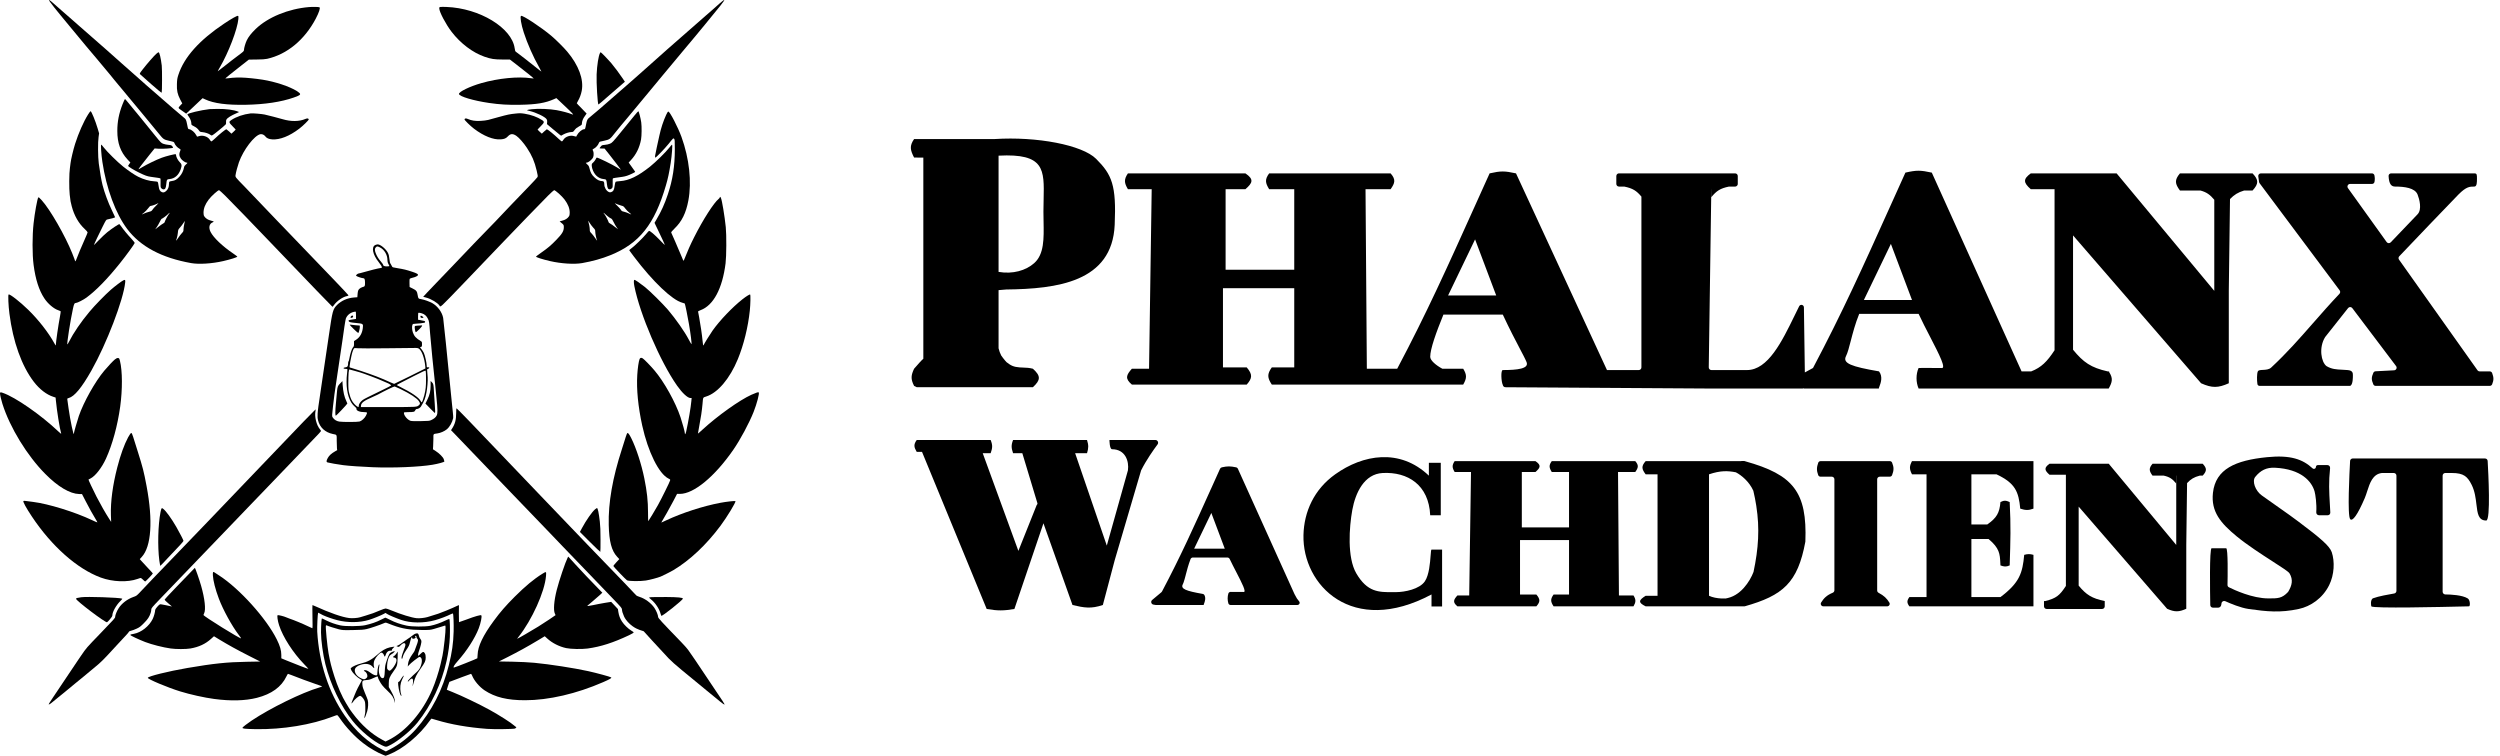 <svg width="129" height="39" viewBox="0 0 129 39" fill="none" xmlns="http://www.w3.org/2000/svg">
<g clip-path="url(#clip0_866_1362)">
<path d="M2.587 0.106C2.689 0.25 2.885 0.495 3.143 0.809C3.26 0.949 3.461 1.194 3.589 1.349C4.382 2.31 4.609 2.579 4.734 2.725C4.813 2.816 4.919 2.94 4.968 3.001C5.065 3.116 5.383 3.502 5.687 3.863C5.789 3.982 5.884 4.1 5.898 4.124C5.914 4.148 6.003 4.254 6.093 4.359C6.184 4.465 6.304 4.607 6.358 4.676C6.413 4.742 6.559 4.921 6.685 5.071C6.81 5.221 7.013 5.466 7.139 5.616C7.263 5.766 7.421 5.959 7.492 6.042C7.773 6.379 8.047 6.711 8.195 6.896C8.43 7.189 8.447 7.2 8.732 7.267C8.976 7.321 8.98 7.323 9.002 7.388C9.032 7.481 9.154 7.617 9.249 7.666C9.31 7.696 9.326 7.715 9.314 7.741C9.231 7.94 9.235 8.037 9.332 8.183C9.393 8.274 9.564 8.394 9.637 8.394C9.689 8.394 9.679 8.414 9.592 8.489C9.541 8.532 9.507 8.58 9.499 8.623C9.462 8.817 9.383 8.982 9.262 9.113C9.12 9.268 9.032 9.318 8.878 9.339C8.818 9.347 8.757 9.361 8.745 9.373C8.728 9.383 8.718 9.436 8.718 9.495C8.718 9.643 8.678 9.752 8.592 9.837C8.503 9.926 8.436 9.949 8.353 9.914C8.252 9.872 8.207 9.789 8.183 9.588C8.171 9.491 8.151 9.399 8.136 9.385C8.124 9.373 8.041 9.359 7.952 9.355C7.715 9.345 7.398 9.255 7.131 9.12C6.942 9.026 6.624 8.809 6.348 8.59C6.062 8.361 5.523 7.83 5.353 7.609C5.292 7.528 5.233 7.463 5.223 7.461C5.193 7.461 5.225 7.978 5.282 8.351C5.487 9.728 5.969 11.029 6.567 11.82C7.25 12.724 8.339 13.304 9.864 13.576C10.263 13.647 10.934 13.606 11.518 13.472C11.889 13.387 12.246 13.274 12.246 13.241C12.246 13.233 12.153 13.164 12.039 13.085C11.476 12.704 11.019 12.268 10.867 11.97C10.754 11.747 10.796 11.546 10.969 11.475C11.001 11.461 11.029 11.443 11.029 11.435C11.029 11.427 10.969 11.405 10.894 11.386C10.738 11.35 10.616 11.273 10.549 11.173C10.512 11.121 10.502 11.076 10.502 10.981C10.502 10.754 10.585 10.541 10.77 10.296C10.906 10.117 11.242 9.813 11.305 9.813C11.319 9.813 11.463 9.943 11.623 10.101C11.873 10.346 13.258 11.777 13.858 12.408C13.957 12.513 14.182 12.747 14.354 12.925C14.527 13.103 14.851 13.44 15.074 13.675C15.741 14.377 17.138 15.824 17.154 15.83C17.162 15.834 17.197 15.796 17.229 15.747C17.377 15.534 17.692 15.315 17.908 15.277C17.957 15.267 17.983 15.252 17.979 15.236C17.975 15.222 17.663 14.887 17.284 14.492C16.905 14.099 16.518 13.693 16.422 13.594C16.045 13.197 14.782 11.881 14.63 11.729C14.541 11.64 14.409 11.502 14.336 11.425C14.093 11.165 12.931 9.949 12.601 9.61C12.134 9.134 12.138 9.138 12.155 9.028C12.175 8.886 12.262 8.562 12.329 8.373C12.56 7.729 13.122 6.991 13.434 6.924C13.519 6.908 13.629 6.954 13.685 7.031C13.758 7.131 13.872 7.179 14.046 7.192C14.446 7.218 14.934 7.025 15.439 6.642C15.632 6.496 15.942 6.192 15.932 6.16C15.911 6.103 15.859 6.097 15.761 6.137C15.443 6.275 15.013 6.279 14.584 6.151C14.393 6.095 13.835 5.949 13.655 5.91C13.509 5.878 13.037 5.839 12.935 5.851C12.556 5.898 12.201 6.02 11.938 6.192C11.796 6.283 11.804 6.32 12.003 6.518C12.092 6.608 12.163 6.685 12.161 6.691C12.157 6.697 12.106 6.745 12.049 6.8L11.942 6.898L11.82 6.784C11.751 6.721 11.69 6.67 11.682 6.67C11.638 6.67 11.315 6.932 11.088 7.151C11.003 7.232 10.92 7.299 10.906 7.299C10.889 7.299 10.853 7.256 10.823 7.206C10.725 7.048 10.462 6.96 10.273 7.025C10.219 7.044 10.172 7.056 10.168 7.052C10.166 7.048 10.148 7.015 10.129 6.981C10.052 6.831 9.878 6.681 9.76 6.666C9.706 6.66 9.701 6.654 9.661 6.447C9.6 6.153 9.602 6.158 9.462 6.046C9.304 5.922 8.668 5.373 8.244 4.998C8.069 4.842 7.887 4.684 7.84 4.647C7.794 4.611 7.678 4.509 7.583 4.424C7.488 4.337 7.307 4.177 7.179 4.065C6.91 3.83 6.393 3.374 6.275 3.266C6.099 3.106 5.637 2.695 5.462 2.543C4.828 1.991 4.315 1.539 4.075 1.328C3.925 1.192 3.702 0.998 3.579 0.892C3.457 0.787 3.269 0.623 3.161 0.527C2.64 0.063 2.565 0 2.529 0C2.518 0 2.545 0.049 2.587 0.106ZM8.055 10.612C7.978 10.683 7.895 10.776 7.869 10.821C7.824 10.889 7.804 10.902 7.682 10.932C7.607 10.95 7.498 10.989 7.439 11.017C7.38 11.046 7.327 11.066 7.325 11.062C7.321 11.058 7.368 11.017 7.429 10.973C7.49 10.926 7.583 10.829 7.638 10.756C7.702 10.666 7.749 10.624 7.777 10.624C7.828 10.624 8.021 10.559 8.102 10.514C8.205 10.46 8.195 10.478 8.055 10.612ZM8.712 11.05C8.653 11.119 8.495 11.425 8.495 11.467C8.495 11.482 8.459 11.514 8.414 11.536C8.369 11.559 8.26 11.636 8.171 11.709C8.082 11.782 8.009 11.834 8.009 11.83C8.009 11.824 8.041 11.777 8.084 11.725C8.124 11.67 8.193 11.553 8.238 11.459C8.282 11.368 8.327 11.293 8.337 11.293C8.369 11.293 8.599 11.123 8.676 11.042C8.759 10.954 8.785 10.96 8.712 11.05ZM9.507 11.567C9.487 11.656 9.468 11.777 9.468 11.836C9.468 11.934 9.46 11.95 9.385 12.029C9.341 12.075 9.255 12.185 9.199 12.27C9.142 12.355 9.091 12.424 9.087 12.42C9.085 12.416 9.099 12.357 9.124 12.288C9.146 12.22 9.17 12.094 9.178 12.007C9.191 11.854 9.195 11.846 9.29 11.739C9.345 11.678 9.424 11.575 9.462 11.51C9.503 11.447 9.537 11.396 9.541 11.398C9.543 11.402 9.529 11.477 9.507 11.567Z" fill="black"/>
<path d="M37.292 0.045C37.231 0.089 37.138 0.172 36.738 0.527C36.631 0.623 36.485 0.75 36.412 0.811C36.341 0.872 36.116 1.069 35.915 1.247C35.587 1.537 34.954 2.092 34.437 2.542C34.17 2.778 33.576 3.305 33.33 3.528C33.213 3.633 33.059 3.771 32.988 3.832C32.795 3.996 32.491 4.266 32.306 4.432C32.217 4.513 32.106 4.608 32.059 4.647C32.013 4.683 31.83 4.842 31.656 4.998C31.234 5.373 30.595 5.922 30.437 6.046C30.301 6.153 30.291 6.174 30.238 6.437C30.194 6.666 30.192 6.67 30.135 6.67C30.034 6.67 29.847 6.83 29.77 6.98C29.752 7.015 29.734 7.047 29.732 7.051C29.728 7.055 29.681 7.043 29.626 7.025C29.438 6.96 29.174 7.047 29.077 7.205C29.046 7.256 29.01 7.299 28.994 7.299C28.98 7.299 28.896 7.232 28.811 7.151C28.596 6.946 28.258 6.67 28.217 6.67C28.209 6.67 28.148 6.721 28.079 6.784L27.958 6.897L27.85 6.8C27.794 6.745 27.743 6.697 27.739 6.691C27.737 6.684 27.808 6.607 27.897 6.518C28.096 6.319 28.104 6.283 27.964 6.192C27.723 6.036 27.408 5.922 27.066 5.867C26.883 5.839 26.82 5.837 26.61 5.859C26.303 5.89 26.196 5.912 25.717 6.044C25.507 6.101 25.269 6.165 25.19 6.188C25.105 6.21 24.945 6.23 24.795 6.238C24.519 6.251 24.337 6.224 24.14 6.139C24.041 6.096 23.988 6.103 23.968 6.159C23.958 6.192 24.272 6.5 24.46 6.642C24.963 7.023 25.458 7.22 25.841 7.191C26.021 7.177 26.105 7.143 26.204 7.039C26.342 6.891 26.462 6.885 26.646 7.011C26.788 7.11 27.017 7.37 27.187 7.627C27.451 8.027 27.581 8.329 27.694 8.809C27.753 9.056 27.757 9.091 27.733 9.14C27.716 9.168 27.536 9.367 27.329 9.58C26.918 10.001 25.778 11.193 25.555 11.435C25.476 11.518 25.352 11.646 25.279 11.719C25.142 11.852 23.868 13.178 23.465 13.606C23.343 13.736 22.926 14.172 22.536 14.575C22.147 14.979 21.833 15.311 21.837 15.315C21.841 15.317 21.906 15.335 21.983 15.354C22.224 15.412 22.583 15.625 22.674 15.763C22.737 15.861 22.648 15.944 23.933 14.607C24.866 13.636 25.752 12.714 25.999 12.45C26.453 11.972 28.002 10.372 28.284 10.091C28.438 9.938 28.578 9.813 28.592 9.813C28.657 9.813 28.992 10.113 29.13 10.295C29.314 10.541 29.397 10.753 29.397 10.98C29.397 11.076 29.387 11.12 29.351 11.173C29.284 11.274 29.162 11.35 29.004 11.388C28.866 11.42 28.864 11.422 28.911 11.453C28.935 11.471 28.988 11.514 29.024 11.548C29.087 11.607 29.093 11.623 29.093 11.729C29.093 11.923 29.008 12.067 28.708 12.375C28.418 12.673 28.274 12.795 27.917 13.044C27.777 13.142 27.662 13.229 27.658 13.239C27.645 13.271 27.992 13.383 28.381 13.472C28.965 13.606 29.636 13.646 30.036 13.576C30.583 13.478 31.053 13.347 31.495 13.168C32.99 12.566 33.776 11.579 34.362 9.563C34.466 9.213 34.531 8.906 34.608 8.408C34.67 8.01 34.711 7.461 34.676 7.463C34.666 7.463 34.603 7.534 34.537 7.619C34.35 7.858 33.835 8.363 33.549 8.592C32.921 9.091 32.459 9.316 31.996 9.346C31.877 9.352 31.779 9.369 31.763 9.385C31.751 9.397 31.729 9.49 31.716 9.588C31.692 9.794 31.645 9.878 31.536 9.914C31.481 9.932 31.457 9.93 31.41 9.906C31.276 9.837 31.181 9.671 31.181 9.505C31.181 9.395 31.151 9.346 31.082 9.346C30.942 9.346 30.81 9.284 30.672 9.15C30.526 9.01 30.472 8.913 30.417 8.685C30.391 8.578 30.37 8.542 30.305 8.487C30.222 8.414 30.212 8.394 30.259 8.394C30.356 8.394 30.557 8.231 30.605 8.116C30.642 8.031 30.64 7.85 30.603 7.785C30.563 7.714 30.565 7.71 30.652 7.666C30.747 7.617 30.867 7.481 30.897 7.388C30.91 7.351 30.936 7.317 30.954 7.311C30.972 7.307 31.084 7.28 31.201 7.256C31.451 7.201 31.487 7.175 31.715 6.881C31.856 6.701 32.246 6.23 32.408 6.042C32.452 5.991 32.608 5.805 32.752 5.628C32.898 5.452 33.097 5.211 33.197 5.091C33.296 4.973 33.409 4.835 33.45 4.787C33.541 4.677 33.912 4.227 34.182 3.903C34.711 3.264 34.924 3.009 35.185 2.699C35.343 2.514 35.629 2.169 35.824 1.936C36.017 1.701 36.258 1.409 36.361 1.287C37.15 0.335 37.411 8.71668e-05 37.369 8.71668e-05C37.361 8.71668e-05 37.324 0.02 37.292 0.045ZM31.887 10.553C31.958 10.581 32.049 10.611 32.092 10.62C32.158 10.632 32.187 10.654 32.266 10.761C32.319 10.832 32.412 10.928 32.473 10.972C32.532 11.019 32.578 11.06 32.574 11.064C32.57 11.068 32.507 11.043 32.436 11.009C32.365 10.976 32.256 10.938 32.195 10.924C32.098 10.903 32.075 10.891 32.033 10.82C32.004 10.778 31.919 10.68 31.84 10.607C31.763 10.534 31.712 10.48 31.729 10.488C31.745 10.494 31.816 10.524 31.887 10.553ZM31.449 11.228C31.502 11.264 31.552 11.293 31.562 11.293C31.573 11.293 31.617 11.368 31.662 11.459C31.706 11.552 31.775 11.67 31.816 11.725C31.858 11.777 31.891 11.824 31.891 11.83C31.891 11.834 31.818 11.781 31.729 11.708C31.639 11.635 31.53 11.558 31.485 11.536C31.441 11.514 31.404 11.481 31.404 11.467C31.404 11.425 31.246 11.118 31.189 11.052C31.106 10.952 31.135 10.958 31.248 11.064C31.305 11.118 31.396 11.191 31.449 11.228ZM30.427 11.504C30.462 11.562 30.541 11.668 30.601 11.735C30.705 11.844 30.715 11.864 30.715 11.948C30.715 12.053 30.766 12.308 30.798 12.371C30.81 12.394 30.816 12.414 30.812 12.418C30.808 12.422 30.758 12.355 30.701 12.27C30.644 12.185 30.559 12.077 30.514 12.033C30.439 11.958 30.433 11.944 30.431 11.84C30.431 11.745 30.397 11.556 30.358 11.429C30.338 11.364 30.366 11.394 30.427 11.504Z" fill="black"/>
<path d="M15.943 0.365C14.881 0.454 13.818 0.89 13.19 1.498C12.961 1.721 12.821 1.9 12.732 2.084C12.665 2.224 12.59 2.479 12.588 2.583C12.588 2.64 12.559 2.666 12.28 2.873C12.109 2.998 11.807 3.232 11.607 3.392C11.406 3.554 11.239 3.682 11.236 3.68C11.231 3.676 11.28 3.584 11.343 3.477C11.789 2.721 12.253 1.506 12.3 0.979C12.31 0.856 12.306 0.831 12.28 0.819C12.233 0.803 11.957 0.957 11.566 1.218C10.283 2.074 9.498 2.954 9.204 3.862C9.147 4.039 9.137 4.101 9.129 4.339C9.117 4.677 9.157 4.862 9.305 5.146L9.405 5.336L9.301 5.446C9.182 5.571 9.184 5.573 9.366 5.695C9.427 5.735 9.508 5.792 9.543 5.819L9.607 5.865L9.968 5.525C10.167 5.336 10.358 5.156 10.392 5.125L10.455 5.066L10.585 5.127C11.033 5.336 11.704 5.425 12.685 5.407C13.662 5.389 14.512 5.261 15.161 5.032C15.505 4.908 15.544 4.874 15.426 4.777C15.173 4.562 14.469 4.294 13.794 4.156C13.522 4.099 13.052 4.039 12.671 4.012C12.355 3.99 12.055 3.998 11.783 4.037C11.7 4.049 11.631 4.055 11.627 4.051C11.617 4.043 11.937 3.781 12.458 3.376L12.841 3.076L13.239 3.071C13.524 3.069 13.676 3.059 13.786 3.035C14.812 2.804 15.712 2.06 16.288 0.973C16.46 0.645 16.539 0.409 16.486 0.377C16.45 0.355 16.142 0.349 15.943 0.365Z" fill="black"/>
<path d="M22.733 0.359C22.674 0.367 22.666 0.375 22.666 0.432C22.666 0.612 23.003 1.251 23.303 1.642C23.761 2.24 24.399 2.721 25.006 2.929C25.346 3.045 25.504 3.069 25.924 3.071L26.313 3.073L26.613 3.304C27.055 3.643 27.552 4.042 27.542 4.051C27.538 4.055 27.473 4.049 27.396 4.036C26.745 3.937 25.713 4.038 24.841 4.288C24.233 4.462 23.668 4.738 23.684 4.851C23.702 4.979 24.428 5.194 25.231 5.312C25.788 5.393 26.224 5.419 26.832 5.407C27.678 5.393 28.14 5.316 28.59 5.115L28.708 5.062L28.874 5.216C29.247 5.561 29.59 5.895 29.577 5.908C29.571 5.914 29.531 5.906 29.486 5.887C29.346 5.827 29.008 5.737 28.728 5.685C28.389 5.62 27.753 5.595 27.439 5.636C27.151 5.672 27.136 5.683 27.323 5.725C27.668 5.806 28.126 6.027 28.205 6.151C28.235 6.2 28.241 6.236 28.233 6.309L28.223 6.404L28.527 6.66C28.694 6.798 28.858 6.934 28.89 6.958L28.953 7.002L29.069 6.938C29.2 6.867 29.387 6.812 29.5 6.812C29.565 6.812 29.584 6.8 29.652 6.706C29.711 6.629 29.77 6.581 29.88 6.522C30.015 6.449 30.026 6.439 30.026 6.378C30.026 6.262 30.082 6.116 30.177 5.991C30.228 5.924 30.269 5.865 30.269 5.859C30.269 5.853 30.155 5.735 30.015 5.595C29.875 5.456 29.762 5.336 29.762 5.328C29.762 5.32 29.79 5.265 29.825 5.206C29.91 5.062 29.983 4.868 30.017 4.687C30.131 4.099 29.859 3.365 29.271 2.666C29.093 2.453 28.687 2.05 28.454 1.853C27.931 1.411 26.962 0.772 26.885 0.819C26.826 0.857 26.891 1.261 27.025 1.672C27.207 2.238 27.522 2.95 27.805 3.444C27.878 3.572 27.937 3.684 27.937 3.694C27.937 3.702 27.795 3.592 27.621 3.45C27.36 3.238 26.751 2.763 26.613 2.666C26.587 2.648 26.571 2.595 26.557 2.491C26.411 1.433 24.746 0.424 23.041 0.359C22.907 0.353 22.767 0.353 22.733 0.359Z" fill="black"/>
<path d="M8.073 2.77C7.959 2.865 7.597 3.28 7.373 3.568C7.199 3.793 7.195 3.799 7.234 3.836C7.254 3.856 7.507 4.083 7.797 4.337C8.118 4.621 8.33 4.793 8.343 4.783C8.365 4.76 8.369 3.576 8.347 3.386C8.3 2.993 8.229 2.697 8.182 2.697C8.168 2.697 8.12 2.729 8.073 2.77Z" fill="black"/>
<path d="M30.961 2.733C30.884 2.877 30.806 3.362 30.786 3.842C30.768 4.264 30.837 5.393 30.88 5.393C30.89 5.393 31.155 5.168 31.469 4.89C31.786 4.615 32.09 4.351 32.145 4.304L32.244 4.219L32.126 4.041C31.976 3.816 31.703 3.449 31.532 3.246C31.38 3.068 31.019 2.697 30.997 2.697C30.987 2.697 30.971 2.713 30.961 2.733Z" fill="black"/>
<path d="M6.325 5.375C6.137 5.853 6.054 6.275 6.054 6.752C6.052 7.376 6.216 7.836 6.581 8.23L6.727 8.386L6.668 8.465C6.636 8.507 6.609 8.55 6.609 8.558C6.609 8.593 6.913 8.779 7.177 8.907C7.491 9.061 7.595 9.097 7.781 9.124C8.174 9.178 8.239 9.189 8.264 9.199C8.286 9.207 8.29 9.264 8.286 9.438C8.282 9.657 8.284 9.671 8.331 9.72C8.361 9.75 8.401 9.772 8.434 9.772C8.525 9.772 8.558 9.712 8.578 9.515C8.604 9.26 8.608 9.253 8.756 9.239C9.024 9.211 9.221 9.034 9.326 8.728C9.393 8.534 9.383 8.471 9.267 8.359C9.176 8.268 9.083 8.088 9.083 7.998C9.083 7.982 9.075 7.966 9.064 7.958C9.034 7.94 8.56 8.059 8.345 8.14C8.071 8.242 7.566 8.487 7.343 8.625C7.24 8.69 7.151 8.738 7.146 8.734C7.136 8.724 7.355 8.438 7.712 7.99L7.978 7.66L8.18 7.674C8.385 7.688 8.896 7.654 8.927 7.625C8.935 7.615 8.92 7.581 8.892 7.548C8.845 7.494 8.825 7.486 8.693 7.475C8.612 7.469 8.493 7.445 8.428 7.421C8.316 7.378 8.3 7.362 8.014 7.009C7.199 6.004 7.001 5.758 6.895 5.637C6.83 5.564 6.709 5.416 6.623 5.306C6.536 5.199 6.459 5.109 6.449 5.109C6.439 5.109 6.382 5.229 6.325 5.375Z" fill="black"/>
<path d="M10.816 5.63C10.35 5.685 9.671 5.847 9.671 5.904C9.671 5.916 9.703 5.969 9.744 6.024C9.823 6.131 9.874 6.271 9.874 6.378C9.874 6.439 9.884 6.451 9.981 6.5C10.125 6.575 10.204 6.638 10.265 6.729C10.314 6.802 10.324 6.806 10.445 6.818C10.593 6.833 10.776 6.893 10.857 6.958C10.908 6.997 10.916 6.999 10.975 6.97C11.039 6.938 11.577 6.498 11.639 6.427C11.664 6.399 11.67 6.362 11.664 6.301C11.658 6.239 11.666 6.196 11.694 6.151C11.741 6.078 11.95 5.951 12.181 5.853C12.347 5.786 12.349 5.784 12.292 5.762C12.047 5.665 11.676 5.616 11.222 5.62C11.033 5.62 10.851 5.626 10.816 5.63Z" fill="black"/>
<path d="M4.547 5.904C4.312 6.277 4.053 6.867 3.876 7.422C3.783 7.716 3.657 8.247 3.639 8.424C3.633 8.491 3.617 8.604 3.607 8.677C3.566 8.933 3.56 9.735 3.597 10.046C3.637 10.394 3.639 10.406 3.7 10.638C3.828 11.126 4.059 11.53 4.379 11.824C4.456 11.897 4.521 11.972 4.521 11.99C4.521 12.008 4.458 12.16 4.381 12.331C4.229 12.667 4.002 13.206 3.943 13.375C3.909 13.474 3.872 13.514 3.872 13.458C3.872 13.446 3.807 13.269 3.726 13.069C3.363 12.162 2.589 10.816 2.155 10.335C2.027 10.194 1.993 10.165 1.975 10.19C1.926 10.25 1.788 11.009 1.733 11.526C1.662 12.166 1.662 13.133 1.733 13.665C1.829 14.409 2.013 14.982 2.287 15.394C2.469 15.672 2.776 15.933 3.007 16.008C3.065 16.026 3.12 16.049 3.128 16.057C3.138 16.065 3.122 16.189 3.094 16.333C3.013 16.756 2.881 17.66 2.879 17.821C2.879 17.837 2.84 17.782 2.796 17.699C2.506 17.168 1.983 16.497 1.458 15.986C1.032 15.57 0.505 15.159 0.444 15.195C0.41 15.217 0.432 15.777 0.487 16.189C0.671 17.632 1.117 18.879 1.742 19.696C2.038 20.083 2.405 20.367 2.757 20.477L2.869 20.513L2.883 20.661C2.938 21.221 3.078 22.101 3.157 22.372C3.163 22.396 3.102 22.35 3.009 22.261C2.119 21.415 0.795 20.495 0.146 20.272C0.026 20.231 0 20.235 0 20.296C0 20.369 0.063 20.647 0.126 20.841C0.515 22.068 1.399 23.512 2.342 24.46C2.99 25.115 3.613 25.482 4.087 25.492L4.231 25.494L4.418 25.857C4.608 26.226 4.779 26.532 4.941 26.798C4.991 26.879 5.028 26.95 5.024 26.956C5.018 26.96 4.896 26.91 4.754 26.841C3.866 26.419 2.492 25.995 1.703 25.898C1.563 25.882 1.399 25.859 1.338 25.851C1.271 25.839 1.218 25.839 1.208 25.851C1.172 25.884 1.35 26.21 1.646 26.654C2.668 28.189 3.978 29.349 5.196 29.801C5.811 30.028 6.585 30.056 7.094 29.874C7.171 29.845 7.246 29.823 7.262 29.823C7.276 29.823 7.331 29.863 7.38 29.914C7.428 29.965 7.479 30.005 7.493 30.005C7.516 30.005 7.887 29.616 7.887 29.59C7.887 29.582 7.755 29.438 7.595 29.269C7.434 29.099 7.282 28.937 7.258 28.904L7.213 28.85L7.317 28.736C7.808 28.199 7.899 26.865 7.564 25.087C7.418 24.314 7.372 24.134 7.104 23.285C7.009 22.982 6.903 22.648 6.869 22.538C6.834 22.429 6.796 22.342 6.782 22.342C6.745 22.342 6.703 22.399 6.611 22.565C6.409 22.942 6.218 23.471 6.052 24.116C5.815 25.032 5.701 25.89 5.723 26.587L5.736 26.93L5.632 26.77C5.433 26.462 5.182 26.017 4.981 25.63C4.791 25.257 4.554 24.754 4.566 24.744C4.57 24.74 4.618 24.716 4.673 24.688C4.921 24.562 5.251 24.138 5.468 23.666C5.8 22.938 6.064 21.973 6.202 20.983C6.323 20.099 6.319 19.139 6.19 18.622C6.155 18.488 6.149 18.48 6.09 18.474C6.044 18.47 6.005 18.486 5.928 18.547C5.831 18.626 5.59 18.881 5.381 19.128C4.912 19.682 4.312 20.752 4.067 21.47C3.976 21.742 3.812 22.317 3.812 22.37C3.812 22.577 3.619 21.667 3.538 21.073C3.511 20.872 3.483 20.675 3.477 20.635C3.467 20.562 3.469 20.558 3.544 20.539C3.842 20.458 4.217 20.004 4.718 19.118C5.5 17.735 6.366 15.477 6.459 14.579C6.476 14.439 6.457 14.419 6.362 14.467C6.263 14.516 5.936 14.763 5.717 14.954C5.448 15.187 4.874 15.775 4.625 16.077C4.174 16.614 3.787 17.184 3.556 17.642C3.518 17.719 3.479 17.78 3.475 17.774C3.443 17.742 3.631 16.537 3.765 15.925C3.818 15.678 3.844 15.631 3.923 15.631C3.99 15.631 4.312 15.467 4.46 15.357C4.967 14.982 5.535 14.4 6.196 13.575C6.496 13.202 6.938 12.594 6.95 12.539C6.954 12.521 6.877 12.424 6.782 12.32C6.597 12.126 6.358 11.836 6.248 11.674C6.212 11.621 6.173 11.572 6.163 11.566C6.137 11.55 5.778 11.787 5.533 11.984C5.425 12.073 5.225 12.259 5.091 12.401C4.955 12.543 4.845 12.653 4.845 12.647C4.845 12.62 5.123 12.033 5.296 11.694C5.474 11.339 5.478 11.333 5.551 11.321C5.689 11.299 5.94 11.228 5.94 11.211C5.94 11.203 5.863 11.037 5.77 10.844C5.583 10.461 5.389 9.932 5.292 9.551C5.231 9.308 5.158 8.898 5.097 8.434C5.052 8.107 5.046 7.327 5.087 7.065L5.113 6.881L5.04 6.633C4.925 6.242 4.718 5.737 4.673 5.737C4.661 5.737 4.604 5.812 4.547 5.904Z" fill="black"/>
<path d="M32.743 5.955C32.648 6.072 32.35 6.439 32.078 6.77C31.604 7.35 31.583 7.372 31.47 7.417C31.405 7.445 31.291 7.469 31.206 7.475C31.066 7.488 31.054 7.492 31 7.561C30.965 7.599 30.939 7.64 30.939 7.648C30.939 7.658 30.995 7.664 31.066 7.664H31.194L31.448 7.982C31.691 8.29 31.987 8.678 32.023 8.736C32.042 8.769 32.048 8.771 31.851 8.647C31.626 8.503 30.864 8.13 30.793 8.13C30.785 8.13 30.758 8.171 30.734 8.222C30.71 8.272 30.655 8.343 30.612 8.382C30.545 8.438 30.533 8.461 30.533 8.528C30.533 8.57 30.547 8.649 30.562 8.7C30.657 9.014 30.868 9.211 31.141 9.239C31.289 9.253 31.291 9.258 31.32 9.519C31.342 9.712 31.377 9.772 31.466 9.772C31.498 9.772 31.539 9.75 31.569 9.72C31.616 9.671 31.618 9.657 31.614 9.438C31.61 9.264 31.614 9.207 31.636 9.199C31.66 9.189 31.725 9.178 32.119 9.124C32.283 9.099 32.398 9.063 32.617 8.959C32.739 8.905 32.782 8.874 32.772 8.856C32.761 8.842 32.684 8.73 32.597 8.609L32.439 8.388L32.554 8.264C32.828 7.968 32.998 7.621 33.078 7.2C33.112 7.007 33.118 6.537 33.088 6.316C33.057 6.097 32.964 5.738 32.938 5.74C32.925 5.74 32.838 5.837 32.743 5.955Z" fill="black"/>
<path d="M34.375 5.924C34.227 6.248 34.105 6.615 34.024 6.995C34 7.1 33.939 7.374 33.89 7.603C33.795 8.035 33.781 8.13 33.819 8.13C33.854 8.13 34.294 7.676 34.476 7.451C34.754 7.108 34.742 7.12 34.784 7.163C34.817 7.195 34.821 7.244 34.821 7.7C34.821 8.574 34.711 9.281 34.462 10.025C34.298 10.52 34.119 10.912 33.876 11.323L33.773 11.499L33.965 11.899C34.16 12.3 34.304 12.614 34.304 12.641C34.304 12.649 34.198 12.546 34.069 12.41C33.777 12.106 33.525 11.891 33.487 11.915C33.47 11.923 33.41 11.99 33.351 12.063C33.189 12.262 32.751 12.69 32.595 12.801C32.511 12.86 32.465 12.906 32.473 12.921C32.481 12.935 32.593 13.087 32.724 13.259C33.697 14.543 34.689 15.485 35.204 15.619C35.269 15.637 35.328 15.654 35.332 15.66C35.35 15.678 35.484 16.323 35.55 16.72C35.636 17.215 35.703 17.76 35.68 17.76C35.672 17.76 35.609 17.653 35.54 17.521C35.328 17.113 34.869 16.46 34.466 15.984C34.196 15.67 33.543 15.023 33.28 14.812C33.01 14.599 32.765 14.431 32.734 14.441C32.698 14.453 32.698 14.587 32.733 14.766C33.02 16.217 34.062 18.65 34.932 19.893C35.202 20.278 35.482 20.538 35.628 20.538H35.688L35.674 20.694C35.65 20.996 35.514 21.793 35.407 22.265C35.376 22.401 35.338 22.449 35.338 22.354C35.338 22.279 35.226 21.872 35.117 21.537C34.861 20.763 34.267 19.694 33.762 19.104C33.566 18.873 33.235 18.535 33.162 18.49C33.089 18.445 33.029 18.459 33.002 18.529C32.953 18.654 32.905 18.995 32.883 19.349C32.838 20.09 32.925 20.978 33.138 21.957C33.438 23.319 34 24.453 34.496 24.694C34.581 24.734 34.59 24.744 34.577 24.793C34.557 24.876 34.119 25.76 33.947 26.068C33.801 26.328 33.485 26.853 33.452 26.89C33.444 26.898 33.438 26.697 33.438 26.443C33.438 25.849 33.385 25.365 33.247 24.684C33.097 23.946 32.828 23.119 32.572 22.608C32.467 22.401 32.414 22.332 32.374 22.346C32.357 22.352 32.321 22.441 32.288 22.547C32.258 22.652 32.171 22.928 32.094 23.163C31.607 24.657 31.382 25.947 31.411 27.09C31.431 27.944 31.557 28.418 31.842 28.726L31.956 28.85L31.802 29.016C31.717 29.11 31.648 29.193 31.648 29.205C31.648 29.235 32.292 29.908 32.355 29.945C32.441 29.991 33.045 30 33.322 29.955C33.533 29.922 33.929 29.817 34.095 29.75C34.204 29.706 34.618 29.495 34.74 29.424C35.589 28.919 36.445 28.114 37.176 27.133C37.513 26.681 37.987 25.898 37.949 25.858C37.927 25.837 37.477 25.886 37.172 25.945C36.28 26.113 35.188 26.468 34.387 26.845C34.249 26.912 34.131 26.965 34.125 26.965C34.121 26.965 34.131 26.942 34.15 26.914C34.237 26.78 34.59 26.151 34.754 25.835L34.936 25.485H35.082C35.8 25.485 36.877 24.596 37.835 23.214C38.2 22.687 38.65 21.847 38.886 21.257C39.056 20.826 39.196 20.292 39.151 20.248C39.127 20.223 39.026 20.258 38.774 20.369C38.156 20.649 37.029 21.452 36.25 22.168C36.122 22.285 36.017 22.378 36.013 22.374C36.011 22.372 36.039 22.21 36.076 22.016C36.163 21.574 36.222 21.168 36.25 20.842C36.28 20.487 36.266 20.515 36.441 20.459C37.037 20.272 37.661 19.534 38.073 18.53C38.375 17.799 38.604 16.864 38.691 16.021C38.725 15.692 38.734 15.216 38.707 15.197C38.681 15.181 38.505 15.291 38.32 15.435C37.793 15.85 37.148 16.525 36.771 17.055C36.657 17.213 36.325 17.752 36.305 17.809C36.285 17.861 36.27 17.794 36.25 17.565C36.224 17.271 36.142 16.728 36.076 16.371C36.047 16.225 36.023 16.096 36.021 16.081C36.019 16.063 36.068 16.035 36.145 16.006C36.812 15.763 37.276 14.893 37.44 13.584C37.485 13.221 37.491 12.118 37.45 11.718C37.391 11.147 37.256 10.334 37.199 10.21C37.175 10.153 37.142 10.139 37.142 10.186C37.142 10.202 37.116 10.236 37.083 10.263C36.834 10.461 36.276 11.331 35.816 12.245C35.628 12.617 35.475 12.959 35.281 13.448C35.269 13.476 35.234 13.405 35.147 13.184C35.08 13.02 34.94 12.692 34.837 12.458C34.731 12.223 34.64 12.018 34.634 12C34.628 11.978 34.685 11.909 34.81 11.787C35.184 11.427 35.398 10.993 35.52 10.344C35.699 9.393 35.567 8.175 35.165 7.066C34.987 6.573 34.565 5.758 34.488 5.758C34.462 5.758 34.429 5.806 34.375 5.924Z" fill="black"/>
<path d="M19.368 12.641C19.149 12.736 19.228 13.137 19.54 13.525C19.652 13.663 19.707 13.756 19.707 13.805C19.707 13.815 19.668 13.827 19.622 13.833C19.498 13.849 19.068 13.957 18.786 14.04C18.652 14.078 18.529 14.111 18.508 14.111C18.488 14.111 18.446 14.133 18.415 14.159C18.364 14.204 18.363 14.212 18.389 14.238C18.421 14.271 18.671 14.354 18.733 14.354C18.811 14.354 18.835 14.409 18.835 14.585C18.835 14.774 18.831 14.78 18.693 14.818C18.644 14.832 18.575 14.873 18.539 14.909C18.474 14.974 18.462 15.017 18.444 15.266L18.439 15.337L18.261 15.351C17.929 15.376 17.612 15.516 17.397 15.731C17.176 15.952 17.156 16.029 16.97 17.304C16.856 18.093 16.793 18.512 16.574 19.98C16.418 21.02 16.404 21.128 16.39 21.34C16.38 21.503 16.384 21.578 16.412 21.691C16.501 22.056 16.777 22.311 17.17 22.393C17.393 22.439 17.375 22.407 17.375 22.747C17.375 22.912 17.381 23.086 17.387 23.137L17.399 23.228L17.292 23.289C17.099 23.398 16.984 23.504 16.913 23.633C16.836 23.779 16.83 23.836 16.895 23.86C16.949 23.881 17.491 23.976 17.71 24.002C18.012 24.041 18.638 24.084 19.22 24.108C20.272 24.152 21.631 24.096 22.312 23.982C22.614 23.931 22.93 23.844 22.93 23.812C22.93 23.8 22.916 23.747 22.898 23.694C22.861 23.585 22.669 23.392 22.464 23.262L22.34 23.183L22.35 23.033C22.358 22.95 22.363 22.776 22.363 22.644C22.363 22.372 22.344 22.397 22.571 22.364C22.73 22.342 22.932 22.253 23.052 22.155C23.2 22.034 23.332 21.803 23.384 21.572C23.39 21.545 23.382 21.407 23.366 21.267C23.35 21.128 23.332 20.955 23.326 20.882C23.32 20.809 23.301 20.627 23.285 20.477C23.269 20.327 23.242 20.061 23.226 19.889C23.096 18.553 22.886 16.493 22.867 16.402C22.811 16.11 22.59 15.81 22.32 15.649C22.176 15.566 21.884 15.459 21.734 15.437C21.588 15.414 21.58 15.406 21.552 15.23C21.521 15.029 21.485 14.982 21.288 14.885L21.136 14.81L21.13 14.609C21.126 14.486 21.132 14.401 21.146 14.384C21.16 14.368 21.221 14.346 21.284 14.332C21.422 14.303 21.549 14.242 21.566 14.198C21.586 14.147 21.515 14.105 21.276 14.025C20.966 13.922 20.83 13.89 20.518 13.839C20.284 13.803 20.244 13.79 20.234 13.756C20.228 13.734 20.197 13.677 20.167 13.632C20.118 13.561 20.106 13.515 20.092 13.352C20.078 13.202 20.059 13.133 20.013 13.042C19.909 12.839 19.628 12.608 19.486 12.61C19.457 12.612 19.405 12.625 19.368 12.641ZM19.601 12.764C19.83 12.878 19.991 13.146 19.991 13.417C19.991 13.502 20.005 13.555 20.041 13.622C20.07 13.669 20.092 13.717 20.092 13.727C20.092 13.738 20.033 13.746 19.962 13.746C19.83 13.746 19.767 13.717 19.767 13.657C19.767 13.642 19.727 13.584 19.676 13.525C19.538 13.365 19.463 13.247 19.401 13.099C19.328 12.929 19.326 12.827 19.392 12.762C19.453 12.7 19.471 12.7 19.601 12.764ZM18.369 16.268V16.458L18.2 16.483C18 16.511 17.963 16.527 17.995 16.578C18.024 16.625 18.085 16.639 18.405 16.669C18.744 16.702 18.75 16.706 18.719 16.947C18.685 17.203 18.565 17.409 18.377 17.529L18.267 17.6V17.732C18.267 17.849 18.261 17.874 18.21 17.93C18.15 17.999 18.069 18.253 18.024 18.514C18.01 18.591 17.991 18.652 17.981 18.652C17.971 18.652 17.963 18.695 17.963 18.747C17.963 18.895 17.929 18.944 17.821 18.956C17.758 18.962 17.73 18.977 17.73 18.997C17.73 19.019 17.756 19.029 17.827 19.033L17.922 19.039V19.125C17.922 19.171 17.912 19.264 17.902 19.331C17.89 19.398 17.882 19.566 17.882 19.706C17.882 20.288 18.04 20.765 18.306 20.98C18.373 21.032 18.397 21.067 18.393 21.097C18.379 21.192 18.567 21.267 18.815 21.267C18.959 21.267 18.965 21.284 18.884 21.446C18.821 21.574 18.665 21.718 18.555 21.75C18.456 21.78 17.681 21.782 17.507 21.754C17.369 21.732 17.249 21.659 17.176 21.551C17.138 21.494 17.132 21.464 17.14 21.389C17.146 21.338 17.166 21.142 17.184 20.953C17.215 20.635 17.276 20.185 17.404 19.352C17.501 18.721 17.657 17.667 17.677 17.517C17.73 17.103 17.825 16.487 17.846 16.436C17.922 16.237 18.117 16.1 18.344 16.079C18.363 16.077 18.369 16.128 18.369 16.268ZM21.77 16.169C21.908 16.211 22.012 16.302 22.081 16.45C22.144 16.582 22.146 16.596 22.192 17.192C22.225 17.616 22.387 19.283 22.425 19.575C22.436 19.664 22.45 19.791 22.456 19.858C22.46 19.925 22.488 20.203 22.517 20.477C22.588 21.142 22.59 21.332 22.531 21.444C22.478 21.541 22.393 21.612 22.249 21.677C22.158 21.72 22.113 21.724 21.706 21.73C21.418 21.736 21.233 21.73 21.187 21.715C21.033 21.669 20.844 21.448 20.842 21.312C20.842 21.27 20.848 21.267 21.071 21.265C21.355 21.263 21.391 21.253 21.428 21.17C21.45 21.122 21.471 21.105 21.509 21.105C21.576 21.105 21.683 21.04 21.72 20.98C21.9 20.677 21.939 20.58 22.006 20.248C22.048 20.045 22.081 19.629 22.069 19.473C22.064 19.406 22.054 19.287 22.048 19.206L22.038 19.06L22.101 19.027C22.178 18.987 22.168 18.944 22.083 18.952C22.018 18.958 22.018 18.958 22.018 18.865C22.018 18.737 21.929 18.332 21.872 18.214C21.848 18.159 21.791 18.072 21.748 18.017L21.671 17.922L21.722 17.902C21.77 17.884 21.775 17.874 21.775 17.76C21.775 17.651 21.77 17.636 21.72 17.606C21.466 17.452 21.373 17.351 21.304 17.154C21.258 17.026 21.247 16.819 21.286 16.75C21.306 16.714 21.326 16.706 21.416 16.706C21.527 16.706 21.84 16.671 21.902 16.653C21.921 16.647 21.937 16.625 21.937 16.604C21.937 16.566 21.902 16.556 21.649 16.511L21.572 16.499V16.319C21.572 16.144 21.574 16.138 21.619 16.138C21.645 16.138 21.714 16.152 21.77 16.169ZM19.899 17.971C20.603 17.963 21.264 17.955 21.369 17.955C21.544 17.953 21.568 17.957 21.629 18.003C21.77 18.109 21.906 18.498 21.943 18.897L21.953 19.011L21.154 19.41C20.714 19.629 20.345 19.808 20.337 19.808C20.327 19.808 20.238 19.769 20.139 19.725C19.721 19.528 19.216 19.333 18.622 19.139C18.389 19.062 18.16 18.991 18.115 18.98C18.038 18.964 18.034 18.96 18.04 18.893C18.046 18.81 18.095 18.532 18.14 18.338C18.182 18.147 18.243 17.987 18.279 17.967C18.296 17.959 18.379 17.959 18.466 17.969C18.555 17.979 19.173 17.979 19.899 17.971ZM18.338 19.147C18.484 19.185 18.693 19.25 18.804 19.291C18.916 19.333 19.076 19.392 19.159 19.422C19.401 19.512 19.628 19.603 19.747 19.66C19.808 19.688 19.899 19.727 19.95 19.747C20.086 19.8 20.195 19.87 20.181 19.893C20.173 19.905 19.988 20 19.77 20.106C19.015 20.471 18.798 20.58 18.715 20.639C18.6 20.724 18.511 20.852 18.511 20.937C18.511 20.974 18.506 21.004 18.5 21.004C18.46 21.004 18.36 20.931 18.285 20.846C18.158 20.706 18.093 20.572 18.03 20.331C17.979 20.142 17.975 20.085 17.973 19.767C17.973 19.573 17.981 19.331 17.989 19.234C18.006 19.082 18.012 19.058 18.04 19.066C18.06 19.072 18.194 19.108 18.338 19.147ZM21.983 19.552C21.983 19.946 21.969 20.09 21.894 20.396C21.85 20.572 21.781 20.761 21.756 20.761C21.748 20.761 21.726 20.728 21.704 20.688C21.608 20.509 21.227 20.248 20.655 19.966C20.556 19.919 20.477 19.875 20.477 19.869C20.477 19.854 20.619 19.779 21.359 19.402C21.852 19.151 21.949 19.108 21.965 19.135C21.975 19.151 21.983 19.339 21.983 19.552ZM20.66 20.073C21.156 20.312 21.513 20.546 21.612 20.696C21.685 20.805 21.687 20.842 21.629 20.896C21.507 21.008 21.568 21.004 20.037 21.004H18.622L18.626 20.941C18.634 20.787 18.77 20.681 19.22 20.487C19.338 20.436 19.461 20.381 19.494 20.361C19.857 20.163 20.331 19.933 20.366 19.942C20.388 19.948 20.52 20.006 20.66 20.073Z" fill="black"/>
<path d="M18.119 16.317C18.07 16.369 18.076 16.402 18.133 16.402C18.19 16.402 18.236 16.353 18.218 16.311C18.204 16.27 18.159 16.272 18.119 16.317Z" fill="black"/>
<path d="M18.044 16.757C18.044 16.785 18.47 17.195 18.488 17.184C18.516 17.166 18.575 16.925 18.567 16.858L18.561 16.797L18.378 16.785C18.279 16.777 18.162 16.765 18.121 16.757C18.078 16.748 18.044 16.748 18.044 16.757Z" fill="black"/>
<path d="M17.554 19.782C17.428 19.909 17.41 19.956 17.387 20.224C17.381 20.301 17.357 20.568 17.333 20.816C17.294 21.229 17.292 21.45 17.331 21.45C17.355 21.45 17.923 20.848 17.923 20.822C17.923 20.809 17.9 20.757 17.874 20.704C17.771 20.497 17.704 20.209 17.681 19.863L17.669 19.664L17.554 19.782Z" fill="black"/>
<path d="M21.701 16.309C21.681 16.361 21.709 16.402 21.764 16.402C21.792 16.402 21.82 16.402 21.831 16.402C21.869 16.402 21.839 16.349 21.78 16.315C21.719 16.28 21.711 16.28 21.701 16.309Z" fill="black"/>
<path d="M21.568 16.801C21.442 16.807 21.41 16.815 21.402 16.844C21.387 16.888 21.424 17.113 21.448 17.138C21.462 17.152 21.525 17.101 21.633 16.992C21.781 16.842 21.817 16.779 21.748 16.791C21.734 16.793 21.653 16.799 21.568 16.801Z" fill="black"/>
<path d="M22.22 19.893C22.22 20.181 22.175 20.372 22.045 20.635L21.952 20.824L22.181 21.061C22.309 21.191 22.419 21.3 22.427 21.304C22.463 21.32 22.463 21.235 22.435 20.87C22.416 20.66 22.398 20.355 22.39 20.193C22.376 19.855 22.364 19.796 22.281 19.717L22.22 19.658V19.893Z" fill="black"/>
<path d="M23.538 21.324C23.538 21.669 23.477 21.892 23.315 22.133L23.273 22.198L23.623 22.559C23.966 22.912 25.237 24.235 26.273 25.32C26.557 25.616 27.039 26.119 27.348 26.437C27.654 26.756 27.988 27.102 28.09 27.208C28.189 27.313 28.619 27.761 29.042 28.201C29.468 28.641 30.107 29.306 30.462 29.677C30.819 30.05 31.331 30.583 31.601 30.863C32.071 31.354 32.092 31.378 32.094 31.455C32.096 31.532 32.132 31.658 32.201 31.81C32.303 32.037 32.574 32.303 32.834 32.43C32.935 32.479 33.063 32.528 33.117 32.54C33.191 32.556 33.229 32.576 33.249 32.611C33.266 32.637 33.454 32.844 33.667 33.071C33.88 33.298 34.139 33.578 34.245 33.695C34.624 34.117 34.709 34.194 35.885 35.155C36.055 35.295 36.311 35.504 36.451 35.621C37.148 36.199 37.339 36.351 37.369 36.351C37.414 36.351 37.454 36.416 36.41 34.863C36.128 34.441 35.881 34.074 35.865 34.05C35.818 33.977 35.613 33.681 35.504 33.529C35.449 33.456 35.301 33.286 35.173 33.156C34.097 32.043 33.959 31.893 33.959 31.834C33.957 31.741 33.87 31.522 33.77 31.372C33.608 31.127 33.296 30.893 33.01 30.802C32.925 30.776 32.844 30.739 32.832 30.723C32.791 30.672 31.802 29.64 31.141 28.961C30.924 28.738 30.553 28.355 30.32 28.11C29.772 27.534 28.789 26.51 27.864 25.547C27.463 25.128 26.93 24.57 26.678 24.306C26.236 23.838 25.537 23.11 24.221 21.738C23.864 21.369 23.564 21.065 23.556 21.065C23.546 21.065 23.538 21.182 23.538 21.324Z" fill="black"/>
<path d="M15.65 21.768C14.055 23.431 13.655 23.848 13.384 24.134C13.106 24.424 12.163 25.412 11.587 26.012C11.443 26.164 11.028 26.598 10.665 26.975C9.988 27.684 9.852 27.826 8.85 28.86C8.157 29.576 7.508 30.253 7.241 30.541C7.054 30.739 7.044 30.748 6.876 30.806C6.574 30.914 6.29 31.129 6.13 31.372C6.03 31.522 5.943 31.741 5.941 31.834C5.941 31.891 5.904 31.932 5.211 32.651C4.424 33.466 4.479 33.406 4.183 33.833C4.118 33.927 4.051 34.024 4.035 34.05C4.019 34.077 3.8 34.401 3.549 34.774C2.734 35.984 2.515 36.315 2.515 36.333C2.515 36.392 2.571 36.347 3.437 35.632C3.561 35.53 3.766 35.36 3.893 35.255C4.021 35.149 4.228 34.981 4.349 34.882C4.473 34.782 4.637 34.646 4.716 34.577C4.795 34.511 4.958 34.375 5.075 34.277C5.191 34.178 5.406 33.969 5.548 33.811C5.692 33.653 5.937 33.387 6.093 33.221C6.559 32.724 6.622 32.653 6.646 32.607C6.663 32.576 6.703 32.556 6.774 32.542C6.833 32.53 6.957 32.483 7.054 32.437C7.204 32.367 7.253 32.329 7.431 32.149C7.632 31.944 7.703 31.836 7.774 31.628C7.792 31.577 7.806 31.5 7.806 31.455C7.808 31.378 7.828 31.354 8.299 30.863C8.568 30.583 9.085 30.044 9.448 29.667C9.809 29.29 10.444 28.631 10.857 28.201C11.271 27.771 11.709 27.315 11.831 27.188C11.952 27.06 12.39 26.604 12.804 26.174C13.217 25.744 13.684 25.259 13.84 25.097C14.73 24.165 15.969 22.875 16.244 22.593C16.421 22.415 16.564 22.255 16.564 22.241C16.564 22.229 16.54 22.188 16.512 22.154C16.327 21.934 16.222 21.509 16.279 21.211C16.289 21.164 16.289 21.126 16.281 21.126C16.275 21.126 15.989 21.416 15.65 21.768Z" fill="black"/>
<path d="M8.334 26.243C8.322 26.257 8.298 26.34 8.282 26.427C8.154 27.09 8.127 28.195 8.221 28.925C8.239 29.067 8.259 29.189 8.265 29.195C8.269 29.201 8.32 29.154 8.379 29.093C8.436 29.033 8.559 28.899 8.655 28.799C9.271 28.155 9.468 27.938 9.468 27.909C9.468 27.873 9.277 27.504 9.097 27.188C8.851 26.76 8.563 26.363 8.428 26.261C8.355 26.206 8.363 26.208 8.334 26.243Z" fill="black"/>
<path d="M30.709 26.277C30.551 26.409 30.245 26.847 30.026 27.256L29.923 27.449L30.442 27.968C30.73 28.254 30.969 28.481 30.977 28.475C30.983 28.467 30.989 28.181 30.987 27.84C30.987 27.382 30.977 27.139 30.951 26.916C30.896 26.445 30.847 26.214 30.801 26.214C30.793 26.214 30.752 26.243 30.709 26.277Z" fill="black"/>
<path d="M29.287 28.783C29.172 29.008 28.849 29.963 28.728 30.441C28.586 30.999 28.547 31.496 28.633 31.666C28.651 31.704 28.667 31.737 28.667 31.741C28.667 31.751 28.063 32.153 27.775 32.331C27.436 32.542 26.698 32.969 26.688 32.961C26.684 32.957 26.715 32.913 26.755 32.864C27.451 31.988 28.111 30.526 28.174 29.72C28.192 29.482 28.191 29.48 27.994 29.602C27.552 29.874 27.112 30.241 26.556 30.794C26.102 31.25 25.812 31.581 25.484 32.029C24.924 32.787 24.657 33.349 24.645 33.781C24.643 33.878 24.637 33.961 24.632 33.967C24.602 33.995 23.467 34.446 23.424 34.446C23.361 34.446 23.44 34.31 23.619 34.111C24.083 33.59 24.505 32.937 24.703 32.422C24.807 32.153 24.876 31.812 24.837 31.753C24.813 31.715 24.517 31.798 24.065 31.97C23.86 32.047 23.688 32.108 23.684 32.104C23.68 32.1 23.677 31.899 23.677 31.66L23.682 31.224L23.605 31.254C23.562 31.273 23.454 31.321 23.365 31.364C23.217 31.433 22.875 31.571 22.615 31.666C22.52 31.7 22.309 31.767 22.06 31.84C21.908 31.885 21.65 31.913 21.502 31.899C21.243 31.873 20.699 31.706 20.192 31.496C20.065 31.441 19.933 31.398 19.898 31.398C19.866 31.398 19.738 31.441 19.615 31.494C19.319 31.621 19.193 31.668 18.854 31.769C18.737 31.804 18.613 31.842 18.577 31.852C18.449 31.891 18.173 31.911 18.019 31.891C17.646 31.844 17.02 31.625 16.243 31.271C16.184 31.244 16.131 31.222 16.123 31.222C16.117 31.222 16.117 31.492 16.123 31.82C16.134 32.215 16.13 32.418 16.117 32.418C16.105 32.418 15.998 32.369 15.878 32.309C15.657 32.199 15.142 31.986 14.941 31.921C14.881 31.901 14.797 31.869 14.759 31.85C14.666 31.804 14.354 31.727 14.327 31.743C14.289 31.765 14.327 32.039 14.402 32.266C14.599 32.874 15.124 33.689 15.7 34.279C15.821 34.403 15.917 34.51 15.913 34.514C15.905 34.525 15.217 34.259 14.785 34.081L14.516 33.969V33.795C14.516 33.559 14.449 33.332 14.283 32.996C13.747 31.913 12.354 30.368 11.302 29.691C11.203 29.626 11.095 29.557 11.065 29.535C10.992 29.486 10.978 29.513 10.984 29.681C10.998 29.961 11.112 30.409 11.292 30.887C11.511 31.471 11.971 32.307 12.32 32.761C12.391 32.852 12.446 32.933 12.44 32.939C12.403 32.978 10.501 31.796 10.501 31.735C10.501 31.719 10.516 31.678 10.534 31.646C10.629 31.459 10.566 30.887 10.378 30.229C10.299 29.945 10.072 29.294 10.055 29.3C10.049 29.304 9.958 29.397 9.853 29.509C9.747 29.62 9.399 29.981 9.078 30.312C8.758 30.642 8.494 30.928 8.494 30.946C8.494 30.962 8.581 31.048 8.687 31.135C8.792 31.22 8.875 31.293 8.873 31.295C8.871 31.297 8.738 31.268 8.575 31.232C8.407 31.196 8.267 31.173 8.251 31.183C8.184 31.216 8.008 31.425 8.008 31.469C8.006 31.577 7.943 31.81 7.878 31.942C7.693 32.315 7.288 32.635 6.913 32.704C6.735 32.736 6.73 32.736 6.73 32.769C6.73 32.797 7.156 32.998 7.491 33.128C7.835 33.259 8.411 33.407 8.809 33.462C9.078 33.501 9.595 33.501 9.824 33.462C10.258 33.387 10.601 33.229 10.893 32.963L11.041 32.83L11.322 33.002C11.791 33.286 12.223 33.525 12.841 33.839L13.425 34.135L12.73 34.148C11.724 34.164 11.014 34.237 9.67 34.468C8.681 34.638 7.643 34.896 7.627 34.975C7.614 35.041 8.638 35.473 9.295 35.676C9.796 35.832 10.556 36.001 11.045 36.065C11.906 36.181 12.652 36.161 13.253 36.009C14.015 35.814 14.52 35.447 14.781 34.9C14.814 34.829 14.85 34.77 14.86 34.77C14.87 34.77 14.95 34.798 15.037 34.833C15.398 34.977 15.947 35.181 16.273 35.291C16.466 35.356 16.624 35.413 16.624 35.419C16.624 35.427 16.553 35.451 16.468 35.477C15.586 35.735 13.94 36.542 12.985 37.182C12.766 37.328 12.523 37.517 12.513 37.549C12.494 37.598 12.64 37.614 13.194 37.624C14.585 37.647 16.087 37.399 17.182 36.97C17.283 36.931 17.378 36.899 17.395 36.899C17.411 36.899 17.474 36.97 17.53 37.055C17.831 37.505 18.329 38.036 18.743 38.348C19.002 38.543 19.023 38.557 19.294 38.715C19.497 38.833 19.613 38.888 19.781 38.954L19.898 38.999L20.065 38.936C20.801 38.646 21.644 37.945 22.189 37.168C22.224 37.12 22.256 37.081 22.266 37.081C22.275 37.081 22.388 37.114 22.52 37.154C23.274 37.383 24.146 37.535 25.135 37.61C25.478 37.635 26.471 37.624 26.569 37.594C26.623 37.576 26.668 37.507 26.623 37.507C26.613 37.507 26.573 37.476 26.534 37.44C26.386 37.3 25.752 36.897 25.251 36.621C24.728 36.333 23.791 35.885 23.355 35.713C23.193 35.65 23.059 35.595 23.055 35.591C23.051 35.589 23.079 35.496 23.118 35.386L23.187 35.185L23.317 35.137C23.388 35.111 23.635 35.017 23.864 34.93C24.095 34.841 24.292 34.77 24.304 34.77C24.314 34.77 24.338 34.808 24.359 34.855C24.462 35.119 24.74 35.447 25.009 35.625C25.543 35.978 26.183 36.134 27.096 36.132C28.31 36.132 29.748 35.798 31.124 35.198C31.477 35.044 31.57 34.989 31.536 34.954C31.505 34.924 30.773 34.723 30.348 34.63C29.616 34.47 28.377 34.277 27.572 34.2C27.27 34.172 26.883 34.154 26.431 34.143L25.745 34.131L26.2 33.902C26.753 33.622 27.226 33.361 27.728 33.059L28.109 32.83L28.245 32.953C28.497 33.182 28.852 33.363 29.214 33.442C29.45 33.493 30.019 33.505 30.319 33.464C31.005 33.369 31.641 33.164 32.464 32.775C32.594 32.712 32.702 32.649 32.702 32.637C32.702 32.623 32.645 32.578 32.576 32.54C32.422 32.45 32.201 32.238 32.095 32.073C31.992 31.915 31.937 31.765 31.907 31.575L31.884 31.427L31.71 31.24L31.536 31.056L31.211 31.108C31.033 31.139 30.759 31.189 30.605 31.224C30.34 31.279 30.275 31.285 30.321 31.246C30.331 31.236 30.453 31.133 30.593 31.015C30.733 30.898 30.899 30.752 30.964 30.693L31.08 30.583L30.863 30.36C30.54 30.032 29.96 29.422 29.709 29.144C29.587 29.01 29.45 28.86 29.405 28.811L29.32 28.72L29.287 28.783ZM16.665 31.743C16.841 31.826 17.159 31.938 17.395 31.998C17.936 32.14 18.556 32.134 19.047 31.984C19.246 31.923 19.675 31.749 19.801 31.678L19.894 31.627L19.971 31.678C20.049 31.733 20.434 31.897 20.689 31.984C21.188 32.159 21.869 32.163 22.453 32C22.706 31.93 23.063 31.794 23.26 31.694C23.315 31.668 23.365 31.65 23.371 31.656C23.398 31.684 23.418 32.195 23.408 32.582C23.392 33.187 23.323 33.669 23.16 34.322C22.846 35.591 22.275 36.704 21.466 37.622C21.109 38.028 20.6 38.423 20.122 38.666L19.911 38.774L19.732 38.685C19.004 38.326 18.346 37.732 17.792 36.931C16.961 35.733 16.46 34.202 16.369 32.59C16.357 32.369 16.391 31.662 16.415 31.621C16.419 31.613 16.448 31.623 16.478 31.644C16.509 31.664 16.592 31.709 16.665 31.743Z" fill="black"/>
<path d="M19.65 31.982C19.421 32.1 19.162 32.189 18.845 32.26C18.567 32.321 17.823 32.327 17.564 32.27C17.3 32.211 17.041 32.12 16.828 32.012C16.721 31.956 16.623 31.911 16.611 31.911C16.589 31.911 16.564 32.288 16.564 32.635C16.564 33.038 16.666 33.78 16.788 34.263C17.055 35.331 17.586 36.436 18.198 37.203C18.592 37.695 19.253 38.247 19.697 38.452C19.92 38.555 19.924 38.555 20.114 38.458C20.554 38.237 21.207 37.699 21.54 37.286C22.257 36.388 22.785 35.27 23.044 34.101C23.137 33.677 23.198 33.235 23.212 32.864C23.227 32.475 23.212 31.964 23.188 31.939C23.18 31.931 23.087 31.968 22.981 32.02C22.746 32.136 22.45 32.242 22.209 32.29C21.939 32.345 21.252 32.341 20.984 32.282C20.664 32.213 20.384 32.116 20.139 31.99C20.011 31.925 19.895 31.87 19.881 31.87C19.869 31.872 19.764 31.921 19.65 31.982ZM20.265 32.26C20.751 32.44 21.146 32.505 21.755 32.507C22.17 32.509 22.201 32.507 22.395 32.452C22.509 32.422 22.679 32.369 22.776 32.337C22.872 32.302 22.959 32.276 22.971 32.276C23.018 32.276 22.979 32.815 22.88 33.543C22.849 33.764 22.833 33.845 22.736 34.263C22.637 34.678 22.462 35.218 22.304 35.587C21.803 36.757 20.946 37.742 20.046 38.188L19.893 38.263L19.715 38.166C19.164 37.87 18.642 37.403 18.201 36.809C18.123 36.708 18.034 36.578 18.002 36.523C17.967 36.467 17.905 36.363 17.86 36.29C17.655 35.964 17.404 35.386 17.25 34.891C17.09 34.38 17.039 34.176 16.952 33.705C16.887 33.342 16.791 32.349 16.816 32.284C16.824 32.262 16.838 32.26 16.863 32.272C16.936 32.31 17.284 32.42 17.483 32.471C17.682 32.519 17.71 32.519 18.207 32.511C18.634 32.505 18.756 32.495 18.912 32.461C19.091 32.422 19.61 32.246 19.808 32.158C19.899 32.12 19.899 32.12 20.001 32.158C20.058 32.181 20.175 32.225 20.265 32.26Z" fill="black"/>
<path d="M21.403 32.712C21.372 32.728 21.308 32.771 21.261 32.81C21.214 32.848 21.113 32.921 21.034 32.97C20.957 33.02 20.829 33.11 20.75 33.169C20.673 33.227 20.574 33.29 20.531 33.306L20.454 33.337L20.517 33.365C20.58 33.389 20.584 33.389 20.679 33.29C20.852 33.114 20.977 33.172 20.892 33.389C20.774 33.696 20.72 33.868 20.72 33.929C20.72 34.014 20.754 34.022 20.772 33.943C20.799 33.817 20.854 33.702 20.953 33.556C21.095 33.349 21.119 33.296 21.156 33.134C21.174 33.059 21.198 32.972 21.21 32.939C21.233 32.881 21.267 32.866 21.267 32.915C21.267 32.962 21.32 32.974 21.389 32.946C21.452 32.919 21.466 32.889 21.427 32.85C21.411 32.834 21.411 32.824 21.427 32.816C21.462 32.793 21.49 32.822 21.49 32.873C21.49 32.899 21.508 32.935 21.531 32.956C21.591 33.01 21.581 33.085 21.48 33.343C21.429 33.468 21.389 33.58 21.389 33.592C21.389 33.602 21.336 33.681 21.273 33.769C21.137 33.959 21.07 34.111 21.052 34.275L21.04 34.395L21.095 34.328C21.182 34.223 21.596 33.898 21.644 33.898C21.752 33.898 21.798 34.059 21.746 34.259C21.695 34.46 21.626 34.571 21.476 34.701C21.265 34.886 21.044 35.113 21.044 35.145C21.044 35.19 21.058 35.184 21.137 35.094C21.271 34.947 21.338 35.007 21.308 35.249C21.277 35.47 21.285 35.465 21.346 35.226C21.415 34.955 21.488 34.809 21.695 34.515C21.93 34.182 21.966 34.103 21.966 33.929C21.965 33.823 21.954 33.767 21.924 33.716C21.865 33.612 21.821 33.617 21.703 33.736C21.648 33.791 21.596 33.837 21.587 33.837C21.555 33.837 21.573 33.714 21.622 33.58C21.699 33.375 21.758 33.128 21.744 33.069C21.735 33.041 21.709 32.988 21.681 32.952C21.654 32.917 21.632 32.874 21.632 32.858C21.632 32.842 21.618 32.795 21.602 32.755C21.577 32.696 21.559 32.682 21.514 32.682C21.484 32.682 21.435 32.696 21.403 32.712Z" fill="black"/>
<path d="M20.124 33.402C19.913 33.448 19.696 33.574 19.469 33.783C19.201 34.026 18.96 34.158 18.642 34.233C18.425 34.286 18.182 34.391 18.117 34.464C18.086 34.496 18.088 34.509 18.137 34.602C18.198 34.726 18.437 34.961 18.577 35.034C18.63 35.062 18.672 35.091 18.672 35.101C18.672 35.109 18.65 35.151 18.624 35.194C18.545 35.32 18.376 35.66 18.301 35.855C18.261 35.956 18.206 36.092 18.178 36.159C18.117 36.303 18.129 36.342 18.2 36.236C18.307 36.076 18.506 35.906 18.589 35.906C18.632 35.906 18.737 36.017 18.79 36.116C18.838 36.21 18.845 36.246 18.851 36.477C18.857 36.67 18.851 36.775 18.824 36.891C18.806 36.974 18.796 37.049 18.802 37.055C18.818 37.071 18.891 36.895 18.948 36.698C19.001 36.512 19.013 36.26 18.974 36.118C18.962 36.074 18.897 35.91 18.83 35.755C18.737 35.537 18.707 35.441 18.699 35.334C18.68 35.131 18.705 35.103 18.912 35.089C19.049 35.08 19.104 35.064 19.27 34.985C19.38 34.934 19.475 34.898 19.485 34.904C19.495 34.91 19.503 34.932 19.503 34.953C19.503 35.005 19.623 35.23 19.723 35.36C19.767 35.421 19.897 35.555 20.008 35.658C20.223 35.857 20.317 35.999 20.353 36.189L20.371 36.281L20.373 36.185C20.375 36.064 20.319 35.91 20.175 35.652L20.061 35.451V35.257C20.061 35.026 20.1 34.926 20.298 34.651C20.495 34.375 20.505 34.346 20.517 33.959C20.523 33.775 20.527 33.623 20.525 33.619C20.523 33.615 20.495 33.657 20.46 33.714C20.426 33.769 20.371 33.83 20.337 33.85C20.256 33.898 20.258 33.915 20.345 33.931C20.483 33.955 20.497 34.091 20.383 34.298C20.292 34.466 20.16 34.608 20.1 34.608C20.073 34.608 20.035 34.584 20.01 34.551C19.97 34.501 19.966 34.48 19.976 34.314C19.988 34.113 20.051 33.896 20.12 33.821C20.142 33.795 20.195 33.757 20.235 33.736C20.306 33.7 20.396 33.594 20.357 33.594C20.345 33.594 20.286 33.617 20.225 33.643C20.093 33.702 20.073 33.736 19.952 34.091C19.877 34.314 19.869 34.359 19.856 34.618C19.842 34.926 19.822 34.993 19.737 34.993C19.627 34.993 19.53 34.754 19.55 34.529C19.558 34.456 19.568 34.371 19.576 34.338C19.585 34.308 19.581 34.284 19.57 34.284C19.532 34.284 19.479 34.507 19.475 34.675C19.471 34.831 19.469 34.841 19.427 34.847C19.354 34.857 19.248 34.813 19.12 34.718C18.978 34.61 18.877 34.566 18.818 34.582C18.759 34.596 18.762 34.616 18.824 34.645C18.893 34.677 18.956 34.784 18.956 34.876C18.956 34.932 18.942 34.961 18.893 35.001C18.816 35.066 18.772 35.066 18.64 35.005C18.431 34.908 18.307 34.752 18.307 34.588C18.307 34.468 18.411 34.367 18.595 34.306C18.869 34.215 19.106 34.255 19.234 34.413C19.295 34.492 19.329 34.492 19.301 34.413C19.268 34.33 19.279 34.158 19.321 34.067C19.4 33.89 19.601 33.675 19.686 33.675C19.731 33.675 19.802 33.755 19.818 33.821C19.834 33.886 19.864 33.896 19.881 33.842C19.942 33.651 20.02 33.574 20.16 33.574C20.223 33.574 20.235 33.568 20.225 33.542C20.217 33.519 20.238 33.485 20.286 33.44L20.357 33.371L20.3 33.373C20.27 33.375 20.189 33.388 20.124 33.402Z" fill="black"/>
<path d="M20.767 34.926C20.732 34.969 20.685 35.042 20.663 35.086C20.639 35.133 20.6 35.175 20.578 35.181C20.537 35.192 20.535 35.202 20.547 35.342C20.572 35.609 20.655 35.905 20.706 35.905C20.716 35.905 20.72 35.893 20.714 35.877C20.645 35.7 20.635 35.413 20.689 35.224C20.708 35.157 20.752 35.052 20.785 34.987C20.86 34.849 20.85 34.819 20.767 34.926Z" fill="black"/>
<path d="M4.188 30.818C3.99 30.845 3.923 30.865 3.923 30.897C3.923 30.993 5.439 32.138 5.522 32.108C5.539 32.102 5.606 32.033 5.675 31.952C5.762 31.85 5.798 31.791 5.798 31.753C5.798 31.575 5.993 31.228 6.21 31.015C6.291 30.938 6.321 30.895 6.303 30.889C6.135 30.831 4.491 30.776 4.188 30.818Z" fill="black"/>
<path d="M33.64 30.811C33.559 30.814 33.492 30.825 33.492 30.835C33.492 30.843 33.541 30.89 33.6 30.936C33.815 31.11 34.023 31.423 34.082 31.658C34.096 31.713 34.115 31.767 34.123 31.776C34.159 31.822 35.236 30.962 35.236 30.89C35.236 30.835 34.988 30.811 34.384 30.806C34.056 30.804 33.719 30.806 33.64 30.811Z" fill="black"/>
</g>
<path fill-rule="evenodd" clip-rule="evenodd" d="M51.321 7.175C53.505 7.035 55.844 7.481 56.56 8.197C57.377 9.014 57.608 9.551 57.518 11.602C57.39 14.561 54.529 14.908 51.916 14.938L51.526 14.971V17.971C51.563 18.127 51.597 18.207 51.663 18.345L51.726 18.431L51.749 18.463L51.769 18.489C51.797 18.526 51.826 18.562 51.86 18.602C51.882 18.628 51.907 18.655 51.935 18.686C52.167 18.869 52.307 18.934 52.616 18.958C52.685 18.963 52.747 18.965 52.804 18.967C52.97 18.973 53.105 18.978 53.297 19.026C53.712 19.399 53.703 19.607 53.297 19.98H47.304L47.167 19.912C46.976 19.541 47.017 19.352 47.167 19.026L47.172 19.021C47.371 18.793 47.536 18.604 47.644 18.511V8.133L47.167 8.129C46.965 7.741 46.924 7.529 47.167 7.175H51.321ZM53.364 13.578C52.936 13.959 52.264 14.156 51.526 14.03V8.032C53.906 7.906 53.886 8.74 53.851 10.285C53.846 10.486 53.841 10.698 53.841 10.921C53.841 11.092 53.844 11.261 53.848 11.427C53.865 12.32 53.881 13.118 53.364 13.578Z" fill="black"/>
<path fill-rule="evenodd" clip-rule="evenodd" d="M58.201 8.946H64.263C64.72 9.257 64.633 9.438 64.263 9.763H63.241V13.918H66.783V9.763H65.489C65.285 9.437 65.259 9.257 65.489 8.946H71.755C72.034 9.265 71.981 9.444 71.755 9.763H70.461L70.529 19.026L72.096 19.026C73.607 16.174 74.683 13.785 76.083 10.677L76.085 10.673C76.246 10.314 76.412 9.945 76.584 9.565L76.864 8.946C77.448 8.813 77.642 8.819 78.226 8.946L82.92 19.095H84.56C84.635 19.095 84.697 19.034 84.697 18.958V10.145C84.442 9.84 84.249 9.717 83.811 9.627H83.539C83.463 9.627 83.402 9.566 83.402 9.491V9.082C83.402 9.039 83.423 9 83.454 8.975C83.478 8.957 83.507 8.946 83.539 8.946H89.532C89.608 8.946 89.669 9.007 89.669 9.082V9.491C89.669 9.52 89.66 9.547 89.644 9.569C89.62 9.604 89.579 9.627 89.532 9.627H89.215C88.764 9.72 88.572 9.848 88.306 10.172V9.74C88.305 9.747 88.304 9.754 88.304 9.761L88.172 18.956C88.171 19.032 88.232 19.095 88.308 19.095H90.145C91.23 19.095 91.953 17.611 92.594 16.297C92.676 16.129 92.756 15.963 92.836 15.804C92.899 15.679 93.08 15.723 93.082 15.862L93.13 19.218L93.551 18.988C95.062 16.134 96.139 13.744 97.54 10.634L98.319 8.907C98.903 8.774 99.097 8.781 99.681 8.907L104.313 19.163H104.813C105.334 18.959 105.632 18.658 106.015 18.073V9.763H104.789C104.396 9.419 104.389 9.238 104.789 8.946H109.217L114.257 15.008V10.308C114.039 10.047 113.865 9.919 113.544 9.831H112.486C112.231 9.486 112.191 9.292 112.486 8.946H116.232C116.547 9.281 116.558 9.474 116.232 9.831H115.796C115.482 9.924 115.28 10.052 115.068 10.272L115.006 15.008V19.776C114.459 20.02 114.146 20.032 113.576 19.776L106.969 12.147V18.046C107.501 18.696 107.893 18.97 108.75 19.163H108.808L108.818 19.178L108.876 19.19H108.826C109.041 19.519 108.998 19.712 108.808 20.048H99C98.86 19.729 98.856 19.307 99 18.988C99.168 18.984 99.309 18.984 99.444 18.985L99.617 18.986L99.621 18.987H99.625C99.786 18.988 99.952 18.99 100.158 18.988C100.467 19.07 100.065 18.294 99.591 17.376C99.391 16.99 99.178 16.578 99 16.195H95.935C95.731 16.698 95.603 17.19 95.498 17.595C95.411 17.93 95.34 18.205 95.254 18.375C95.064 18.749 95.527 18.916 96.957 19.163C97.17 19.44 97.041 19.776 96.978 19.943C96.953 20.009 96.937 20.048 96.957 20.048H93.074L93.066 20.033C93.053 20.04 93.039 20.044 93.024 20.047C93.018 20.048 93.011 20.048 93.004 20.048H88.17L77.68 19.981C77.612 19.98 77.557 19.931 77.546 19.866C77.459 19.689 77.433 19.095 77.545 19.095C78.294 19.095 78.907 19.026 78.771 18.686C78.756 18.65 78.738 18.609 78.716 18.562C78.698 18.523 78.676 18.479 78.652 18.431C78.637 18.401 78.621 18.37 78.605 18.338C78.576 18.282 78.545 18.223 78.511 18.159L78.424 17.992C78.199 17.564 77.891 16.977 77.545 16.234H74.48C74.106 17.153 73.799 18.005 73.799 18.413C73.799 18.596 74.092 18.848 74.425 19.026H75.501C75.699 19.346 75.687 19.524 75.501 19.844H65.625C65.396 19.498 65.374 19.304 65.625 18.958H66.783V14.872H63.105V18.958H64.331C64.645 19.326 64.617 19.518 64.331 19.844H58.405C58.039 19.536 58.112 19.355 58.405 19.026H59.291L59.427 9.763H58.201C58.003 9.435 57.992 9.254 58.201 8.946ZM77.204 15.246L76.114 12.352L74.721 15.246H77.204ZM98.659 15.48L97.57 12.585L96.176 15.48H98.659Z" fill="black"/>
<path d="M75.061 23.794H79.229C79.543 24.008 79.483 24.132 79.229 24.356H78.526V27.213H80.962V24.356H80.072C79.932 24.132 79.914 24.008 80.072 23.794H84.38C84.572 24.014 84.535 24.137 84.38 24.356H83.49L83.537 30.725H84.288C84.424 30.945 84.415 31.067 84.288 31.287H80.165C80.008 31.049 79.993 30.916 80.165 30.678H80.962V27.868H78.433V30.678H79.276C79.492 30.93 79.472 31.062 79.276 31.287H75.202C74.95 31.075 75 30.951 75.202 30.725H75.811L75.904 24.356H75.061C74.925 24.131 74.918 24.006 75.061 23.794Z" fill="black"/>
<path fill-rule="evenodd" clip-rule="evenodd" d="M62.953 24.191C62.971 24.152 63.006 24.123 63.047 24.114C63.348 24.049 63.481 24.052 63.781 24.114C63.791 24.117 63.801 24.12 63.811 24.124C63.815 24.126 63.819 24.129 63.823 24.131C63.827 24.134 63.831 24.136 63.835 24.139C63.852 24.152 63.867 24.17 63.876 24.191L66.796 30.655L66.919 30.878C66.972 30.955 67.004 30.995 67.03 31.023C67.104 31.103 67.046 31.218 66.937 31.218H63.504C63.45 31.218 63.4 31.187 63.384 31.135C63.335 30.973 63.334 30.785 63.384 30.624C63.4 30.574 63.448 30.543 63.501 30.542C63.615 30.541 63.712 30.542 63.81 30.543C63.909 30.544 64.009 30.545 64.133 30.544C64.141 30.544 64.15 30.545 64.158 30.546L64.17 30.547C64.33 30.561 64.082 30.082 63.791 29.518C63.677 29.298 63.557 29.066 63.452 28.845C63.429 28.797 63.381 28.767 63.328 28.767H61.556C61.501 28.767 61.45 28.8 61.431 28.852C61.32 29.142 61.247 29.423 61.186 29.657L61.185 29.662L61.184 29.669C61.143 29.824 61.108 29.958 61.071 30.06C61.058 30.095 61.045 30.126 61.031 30.154C60.912 30.387 61.193 30.493 62.062 30.646C62.095 30.652 62.127 30.669 62.144 30.699C62.237 30.866 62.165 31.054 62.128 31.152L62.127 31.153C62.117 31.179 62.11 31.199 62.109 31.21C62.109 31.215 62.11 31.218 62.114 31.218H59.654C59.647 31.218 59.64 31.218 59.633 31.217L59.517 31.198C59.402 31.179 59.362 31.034 59.451 30.959L59.927 30.561C59.94 30.549 59.952 30.535 59.96 30.52C60.915 28.715 61.597 27.2 62.484 25.23L62.486 25.228L62.522 25.148C62.66 24.841 62.803 24.523 62.953 24.191ZM62.505 26.469L63.198 28.311H61.618L62.505 26.469Z" fill="black"/>
<path d="M111.07 24.542H111.649C111.956 24.612 112.096 24.711 112.287 24.944V24.542H112.294V28.119L108.812 23.93H105.753C105.476 24.132 105.481 24.257 105.753 24.495H106.6V30.236C106.269 30.741 106.099 30.87 105.539 31.014H105.47V31.287C105.47 31.362 105.531 31.423 105.607 31.423H108.467C108.543 31.423 108.604 31.362 108.604 31.287V31.014C107.938 30.877 107.648 30.689 107.259 30.218V26.142L111.823 31.413C112.217 31.59 112.433 31.582 112.812 31.413V28.119L112.853 24.928C113.041 24.724 113.212 24.618 113.508 24.542H113.659C113.884 24.295 113.876 24.162 113.659 23.93H111.07C110.867 24.169 110.894 24.303 111.07 24.542Z" fill="black"/>
<path d="M116.662 8.946C116.579 8.946 116.515 9.019 116.527 9.101L116.568 9.388C116.571 9.411 116.58 9.432 116.593 9.451L120.727 14.984C120.766 15.037 120.762 15.111 120.716 15.16C120.21 15.695 119.77 16.198 119.344 16.684L119.34 16.687C118.659 17.465 118.014 18.202 117.193 18.966C117.079 19.072 116.908 19.08 116.764 19.087C116.64 19.093 116.536 19.098 116.505 19.163C116.451 19.274 116.452 19.628 116.483 19.82C116.492 19.876 116.542 19.912 116.599 19.912H121.24C121.261 19.912 121.283 19.908 121.299 19.894C121.409 19.797 121.409 19.494 121.409 19.367C121.409 19.259 121.409 19.116 121.136 19.095C121.037 19.087 120.947 19.082 120.862 19.078C120.548 19.063 120.315 19.051 120.046 18.89C119.774 18.686 119.638 17.937 119.978 17.392L121.163 15.895C121.218 15.825 121.325 15.827 121.378 15.898L123.638 18.89C123.704 18.977 123.645 19.102 123.536 19.108L122.58 19.158C122.53 19.161 122.485 19.191 122.465 19.237C122.365 19.465 122.356 19.584 122.463 19.833C122.484 19.881 122.532 19.912 122.585 19.912H128.47C128.525 19.912 128.575 19.88 128.595 19.829C128.681 19.608 128.683 19.489 128.594 19.248C128.574 19.196 128.524 19.163 128.468 19.163H127.95C127.939 19.163 127.928 19.161 127.917 19.159C127.908 19.157 127.899 19.153 127.89 19.149C127.879 19.144 127.869 19.137 127.859 19.129C127.852 19.122 127.845 19.114 127.838 19.105L123.789 13.397C123.752 13.344 123.756 13.272 123.801 13.225C124.245 12.759 126.49 10.404 126.857 10.036C127.266 9.627 127.435 9.627 127.675 9.627C127.811 9.627 127.811 9.408 127.811 9.218C127.811 9.014 127.811 8.946 127.675 8.946H123.384C123.309 8.946 123.247 9.007 123.251 9.082C123.272 9.514 123.402 9.627 123.588 9.627C124.07 9.627 124.61 9.695 124.746 10.036C124.84 10.271 124.986 10.807 124.746 11.057L123.361 12.505C123.302 12.567 123.202 12.56 123.152 12.491L121.155 9.707C121.09 9.616 121.154 9.491 121.265 9.491H122.395C122.456 9.491 122.511 9.45 122.523 9.39C122.547 9.268 122.544 9.173 122.521 9.051C122.509 8.989 122.454 8.946 122.391 8.946H116.662Z" fill="black"/>
<path d="M93.943 23.794C93.888 23.794 93.838 23.828 93.82 23.88C93.737 24.116 93.731 24.278 93.819 24.515C93.838 24.565 93.887 24.597 93.94 24.597H94.521C94.595 24.597 94.655 24.657 94.655 24.731V30.458C94.655 30.47 94.653 30.481 94.65 30.492C94.647 30.504 94.642 30.515 94.636 30.526L94.631 30.535C94.616 30.557 94.594 30.574 94.569 30.585C94.249 30.72 94.11 30.869 93.972 31.087C93.916 31.174 93.982 31.287 94.085 31.287H97.378C97.478 31.287 97.543 31.18 97.491 31.094C97.361 30.881 97.221 30.74 96.936 30.589C96.891 30.565 96.862 30.518 96.862 30.468V24.731C96.862 24.657 96.922 24.597 96.996 24.597H97.51C97.563 24.597 97.612 24.565 97.632 24.516C97.725 24.276 97.732 24.113 97.632 23.872C97.613 23.824 97.565 23.794 97.513 23.794H93.943Z" fill="black"/>
<path d="M119.501 24.095C119.501 24.042 119.544 23.999 119.597 23.999H120.097C120.136 23.999 120.171 24.015 120.196 24.041C120.223 24.07 120.237 24.11 120.233 24.152C120.155 24.876 120.184 25.377 120.221 26.027C120.228 26.159 120.236 26.297 120.244 26.444C120.245 26.465 120.241 26.484 120.234 26.502C120.229 26.515 120.222 26.527 120.213 26.537C120.209 26.542 120.205 26.547 120.2 26.551C120.198 26.553 120.195 26.555 120.193 26.557L120.184 26.563C120.163 26.578 120.136 26.587 120.108 26.587H119.66C119.576 26.587 119.512 26.512 119.519 26.428C119.55 26.011 119.475 25.512 119.433 25.361C119.29 24.85 118.753 24.203 117.39 24.135C116.949 24.113 116.641 24.271 116.368 24.612C116.198 24.824 116.368 25.322 116.709 25.565C117.187 25.907 117.482 26.113 117.71 26.273C118.035 26.501 118.225 26.634 118.616 26.927C119.706 27.745 120.211 28.17 120.319 28.494C120.478 28.971 120.454 29.653 120.183 30.197C119.842 30.878 119.229 31.291 118.616 31.423C117.662 31.627 116.981 31.559 116.028 31.423C115.612 31.363 115.087 31.141 114.827 31.023C114.745 30.985 114.648 31.033 114.632 31.121C114.626 31.154 114.62 31.188 114.615 31.22C114.602 31.294 114.536 31.355 114.461 31.355H114.186C114.112 31.355 114.051 31.296 114.05 31.222C114.039 30.633 114.001 28.29 114.12 28.29H114.87C114.973 28.29 114.947 29.806 114.939 30.181C114.938 30.233 114.965 30.28 115.011 30.303C115.278 30.437 116.221 30.878 117.049 30.878H117.083C117.532 30.878 117.753 30.878 118.061 30.548C118.067 30.541 118.073 30.533 118.077 30.525C118.263 30.212 118.34 29.92 118.138 29.584C118.086 29.496 117.729 29.266 117.261 28.965C116.692 28.598 115.96 28.125 115.414 27.677C114.586 26.995 114.08 26.402 114.188 25.429C114.324 24.203 115.347 23.753 116.981 23.59C118.201 23.468 118.825 23.702 119.328 24.166C119.362 24.198 119.41 24.201 119.446 24.182C119.455 24.177 119.463 24.172 119.47 24.165C119.489 24.148 119.501 24.124 119.501 24.095Z" fill="black"/>
<path d="M121.268 23.764L121.266 23.775C121.266 23.778 121.265 23.782 121.265 23.786C121.233 24.354 121.115 26.63 121.272 26.791C121.389 26.912 121.639 26.593 122.022 25.701C122.068 25.593 122.107 25.471 122.147 25.346C122.285 24.92 122.433 24.46 122.907 24.407H123.52C123.557 24.407 123.591 24.422 123.615 24.446C123.641 24.471 123.656 24.505 123.656 24.544V30.489C123.656 30.556 123.607 30.613 123.541 30.624C123.295 30.665 122.719 30.768 122.447 30.872C122.435 30.876 122.425 30.881 122.417 30.89C122.308 30.992 122.345 31.253 122.362 31.287C122.421 31.405 126.064 31.318 127.121 31.293C127.283 31.289 127.384 31.287 127.402 31.287C127.467 31.287 127.47 30.963 127.334 30.878C127.051 30.702 126.453 30.675 126.18 30.673C126.103 30.672 126.04 30.61 126.04 30.533V24.544C126.04 24.468 126.101 24.407 126.176 24.407H126.517C127.13 24.407 127.323 24.59 127.539 25.02C127.704 25.35 127.746 25.714 127.784 26.029C127.839 26.496 127.882 26.859 128.288 26.859C128.528 26.859 128.398 24.378 128.363 23.785C128.359 23.713 128.3 23.658 128.228 23.658H121.401C121.354 23.658 121.313 23.681 121.289 23.716L121.284 23.723L121.281 23.73C121.275 23.74 121.271 23.752 121.268 23.764Z" fill="black"/>
<path fill-rule="evenodd" clip-rule="evenodd" d="M90.06 23.804C90.034 23.793 90.005 23.787 89.974 23.786C89.915 23.784 89.86 23.786 89.829 23.794H84.916C84.679 24.058 84.713 24.207 84.916 24.475H85.529V30.742H84.916C84.558 30.968 84.508 31.088 84.916 31.287H90.024C91.996 30.73 92.763 30.08 93.157 27.949C93.255 25.384 92.533 24.496 90.06 23.804ZM90.024 31.287L90.028 31.257L90.035 31.251L90.024 31.287ZM89.57 24.371C89.862 24.524 90.257 24.848 90.472 25.322C90.535 25.593 90.587 25.854 90.626 26.109V26.128L90.626 26.113C90.805 27.274 90.739 28.3 90.482 29.511C90.301 29.992 89.798 30.791 89.015 30.882H88.826C88.597 30.87 88.372 30.83 88.185 30.742V24.475C88.771 24.277 89.143 24.287 89.57 24.371ZM89.015 30.882H89.149C89.104 30.884 89.058 30.886 89.011 30.886L88.975 30.886C88.988 30.885 89.002 30.884 89.015 30.882Z" fill="black"/>
<path d="M47.303 22.704H51.117C51.236 22.993 51.204 23.136 51.117 23.386H50.709L52.548 28.426L53.501 26.042L53.507 26.057L53.535 25.981L52.752 23.386H52.275C52.19 23.13 52.164 22.984 52.275 22.704H56.09C56.175 22.972 56.172 23.119 56.09 23.386H55.477L57.111 28.153L58.201 24.271C58.269 23.794 58.065 23.181 57.384 23.181C57.248 23.181 57.248 22.704 57.248 22.704H59.619C59.733 22.704 59.799 22.838 59.731 22.93C59.517 23.217 59.148 23.74 58.882 24.271L57.52 28.903L56.907 31.218C56.295 31.423 55.952 31.363 55.34 31.218L53.842 27.001L52.343 31.423C51.796 31.518 51.484 31.522 50.913 31.423L47.576 23.317H47.303C47.162 23.078 47.13 22.944 47.303 22.704Z" fill="black"/>
<path d="M67.259 27.609C67.287 26.412 67.801 25.256 68.894 24.476C70.324 23.454 72.231 23.113 73.73 24.544V23.879L74.344 23.879V26.587H73.798C73.729 25.02 72.64 24.339 71.346 24.407C70.392 24.457 69.94 25.429 69.779 26.314C69.618 27.2 69.507 28.766 69.984 29.584C70.555 30.563 71.147 30.559 71.874 30.555C71.924 30.555 71.975 30.554 72.027 30.554C72.482 30.554 73.254 30.401 73.526 29.992C73.743 29.667 73.791 29.041 73.82 28.665C73.834 28.482 73.844 28.358 73.866 28.358H74.412L74.412 31.293H73.866V30.674C69.78 32.853 67.198 30.197 67.259 27.609Z" fill="black"/>
<path d="M104.926 23.794H98.659C98.517 24.061 98.521 24.209 98.659 24.475H99.409V30.81H98.523C98.391 30.997 98.388 31.099 98.523 31.287H104.926V28.63C104.737 28.578 104.636 28.58 104.449 28.63C104.363 29.557 104.221 30.059 103.223 30.81H101.724V27.813H102.61C103.178 28.287 103.193 28.584 103.217 29.053C103.219 29.093 103.221 29.133 103.223 29.175C103.404 29.24 103.508 29.26 103.7 29.175L103.702 29.104C103.741 27.871 103.764 27.159 103.7 25.906C103.513 25.821 103.409 25.811 103.223 25.906C103.176 26.468 103.029 26.722 102.542 27.064H101.724V24.475H103.019C103.988 24.932 104.161 25.366 104.245 26.246C104.511 26.331 104.66 26.343 104.926 26.246V23.794Z" fill="black"/>
<defs>
<clipPath id="clip0_866_1362">
<rect width="39.159" height="39" fill="white"/>
</clipPath>
</defs>
</svg>
